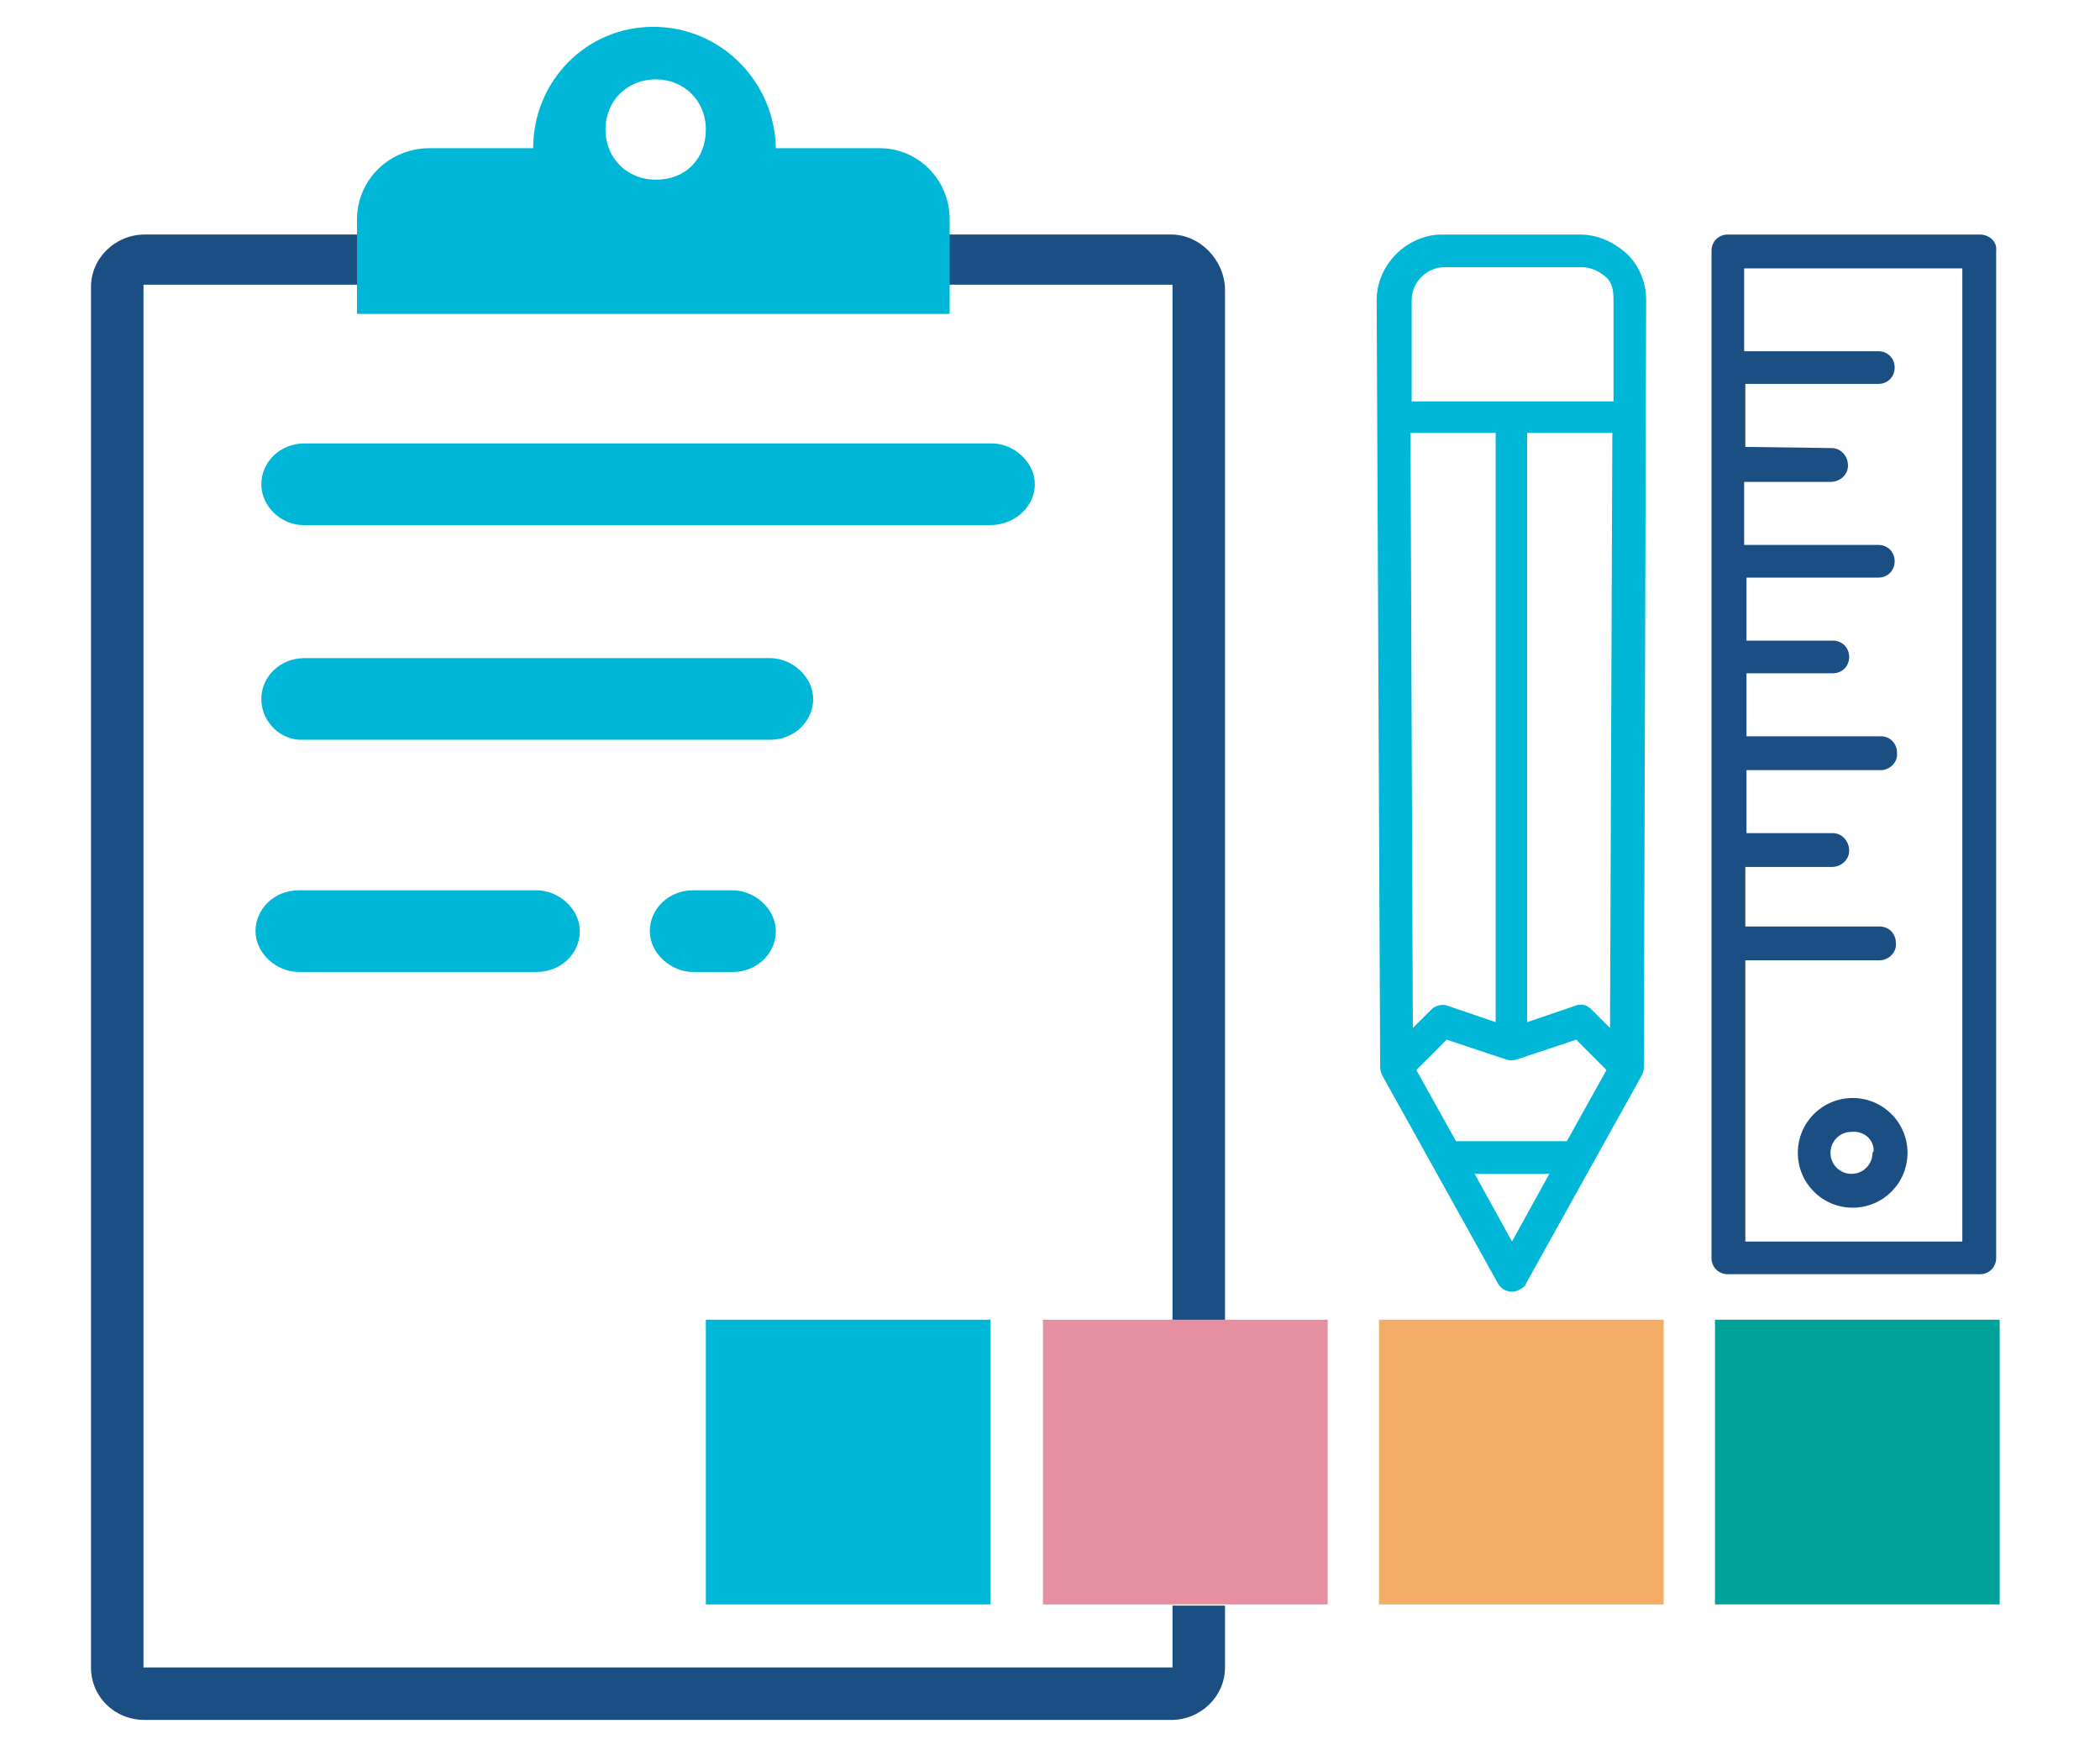 <?xml version="1.0" encoding="utf-8"?>
<!-- Generator: Adobe Illustrator 19.2.0, SVG Export Plug-In . SVG Version: 6.00 Build 0)  -->
<svg version="1.1" xmlns="http://www.w3.org/2000/svg" xmlns:xlink="http://www.w3.org/1999/xlink" x="0px" y="0px"
	 viewBox="0 0 180 150" style="enable-background:new 0 0 180 150;" xml:space="preserve">
<style type="text/css">
	.st0{fill:#00B7D7;}
	.st1{fill:#1B4F83;}
	.st2{fill:#00A29A;}
	.st3{fill:#F3AD66;}
	.st4{fill:#E58FA1;}
</style>
<g id="CARPETA">
	<path class="st0" d="M55.7,79.8c0-1.9,1.6-3.5,3.7-3.5h3.4c1.9,0,3.7,1.6,3.7,3.5c0,1.9-1.6,3.5-3.7,3.5h-3.4
		C57.5,83.3,55.7,81.7,55.7,79.8z"/>
	<path class="st0" d="M21.9,79.8c0-1.9,1.6-3.5,3.7-3.5H46c1.9,0,3.7,1.6,3.7,3.5c0,1.9-1.6,3.5-3.7,3.5H25.6
		C23.7,83.3,21.9,81.7,21.9,79.8z"/>
	<path class="st0" d="M22.4,59.9c0-1.9,1.6-3.5,3.7-3.5h39.9c1.9,0,3.7,1.6,3.7,3.5c0,1.9-1.6,3.5-3.7,3.5H26
		C24.1,63.5,22.4,61.9,22.4,59.9z"/>
	<path class="st0" d="M22.4,41.5c0-1.9,1.6-3.5,3.7-3.5h58.9c1.9,0,3.7,1.6,3.7,3.5S87,45,84.9,45H26C24.1,45,22.4,43.4,22.4,41.5z"
		/>
	<path class="st1" d="M100.5,137.6v5.3H12.3V24.4h88.2v88.8h4.5V24.7c-0.1-2.5-2.2-4.6-4.6-4.6h-88c-2.5,0-4.6,2-4.6,4.5v118.3
		c0,2.5,2,4.5,4.6,4.5h88c2.5,0,4.6-2,4.6-4.5v-5.3H100.5z"/>
	<path class="st0" d="M75.4,12.7h-8.9C66.4,7,61.8,2.3,56,2.3S45.7,7,45.7,12.7h-8.9c-3.4,0-6.2,2.7-6.2,6.1v8.1h50.8v-8.1
		C81.4,15.4,78.7,12.7,75.4,12.7z M56.2,15.4c-2.4,0-4.3-1.8-4.3-4.3s1.9-4.3,4.3-4.3c2.4,0,4.3,1.8,4.3,4.3S58.8,15.4,56.2,15.4z"
		/>
</g>
<g id="REGLA">
	<path class="st1" d="M158.8,94.1c-2.6,0-4.7,2.1-4.7,4.7c0,2.6,2.1,4.7,4.7,4.7s4.7-2.1,4.7-4.7S161.4,94.1,158.8,94.1z
		 M160.6,98.6c0,0,0,0.1-0.1,0.2c0,1-0.8,1.8-1.8,1.8c-1,0-1.8-0.8-1.8-1.8c0-1,0.8-1.8,1.8-1.8C159.7,96.9,160.6,97.6,160.6,98.6z"
		/>
	<path class="st1" d="M169.7,20.1h-21.6c-0.8,0-1.4,0.6-1.4,1.4v86.3c0,0.8,0.6,1.4,1.4,1.4h21.6c0.8,0,1.4-0.6,1.4-1.4V21.5
		C171.2,20.7,170.5,20.1,169.7,20.1z M168.3,106.4h-18.7V79.6h0l0,2.7h11.5c0.8,0,1.5-0.7,1.4-1.5c0-0.8-0.6-1.4-1.4-1.4h-11.5
		l0-5.1v0h7.4c0.8,0,1.5-0.6,1.5-1.4c0-0.8-0.6-1.5-1.4-1.5c0,0,0,0,0,0l-7.4,0V66h11.5c0.8,0,1.5-0.7,1.4-1.5
		c0-0.8-0.6-1.4-1.4-1.4h-11.5v-5.4l7.4,0c0.8,0,1.4-0.6,1.4-1.4s-0.6-1.4-1.4-1.4l-7.4,0v-5.4H161c0.8,0,1.4-0.6,1.4-1.4
		s-0.6-1.4-1.4-1.4h-11.5v-5.4h7.4c0.8,0,1.5-0.6,1.5-1.4s-0.6-1.5-1.4-1.5c0,0,0,0,0,0l-7.4-0.1v-5.4H161c0.8,0,1.4-0.6,1.4-1.4
		c0-0.8-0.6-1.4-1.4-1.4h-11.5V23h18.7V106.4z"/>
</g>
<g id="Lapiz">
	<path class="st0" d="M135.4,20.1l-11.8,0c-3,0-5.6,2.6-5.6,5.6l0.3,65.8c0,0.2,0.1,0.5,0.2,0.7l9.9,17.8c0.2,0.4,0.7,0.7,1.2,0.7
		c0.4,0,0.7-0.2,1-0.4c0.1-0.1,0.2-0.2,0.2-0.3l9.9-17.8c0.1-0.2,0.2-0.4,0.2-0.7l0.2-65.8c0-1.5-0.6-2.9-1.6-3.9
		C138.3,20.7,136.9,20.1,135.4,20.1z M120.9,37.1h7.3l0,50.5l-4.1-1.4c-0.5-0.2-1.1,0-1.4,0.3l-1.6,1.6L120.9,37.1z M129.6,106.4
		l-3.2-5.8h6.4L129.6,106.4z M137.7,91.7l-3.4,6.1h-9.5l-3.4-6.1l2.6-2.6l5.1,1.7c0.3,0.1,0.6,0.1,0.9,0l5.1-1.7L137.7,91.7
		L137.7,91.7z M138,88.1l-1.6-1.6c-0.4-0.4-0.9-0.5-1.4-0.3l-4.1,1.4V37.1h7.3L138,88.1z M138.3,25.7l0,8.7h-17.3l0-8.7
		c0-1.5,1.3-2.8,2.8-2.8h11.8c0.7,0,1.4,0.3,2,0.8S138.3,24.9,138.3,25.7z"/>
</g>
<g id="Cuadros_igUALdad">
	<rect id="CUADRO_4_2_" x="147" y="113.1" class="st2" width="24.4" height="24.4"/>
	<rect id="CUADRO_3_2_" x="118.2" y="113.1" class="st3" width="24.4" height="24.4"/>
	<rect id="CUADRO_2_2_" x="89.4" y="113.1" class="st4" width="24.4" height="24.4"/>
	<rect id="CUADRO_1_2_" x="60.5" y="113.1" class="st0" width="24.4" height="24.4"/>
</g>
</svg>
